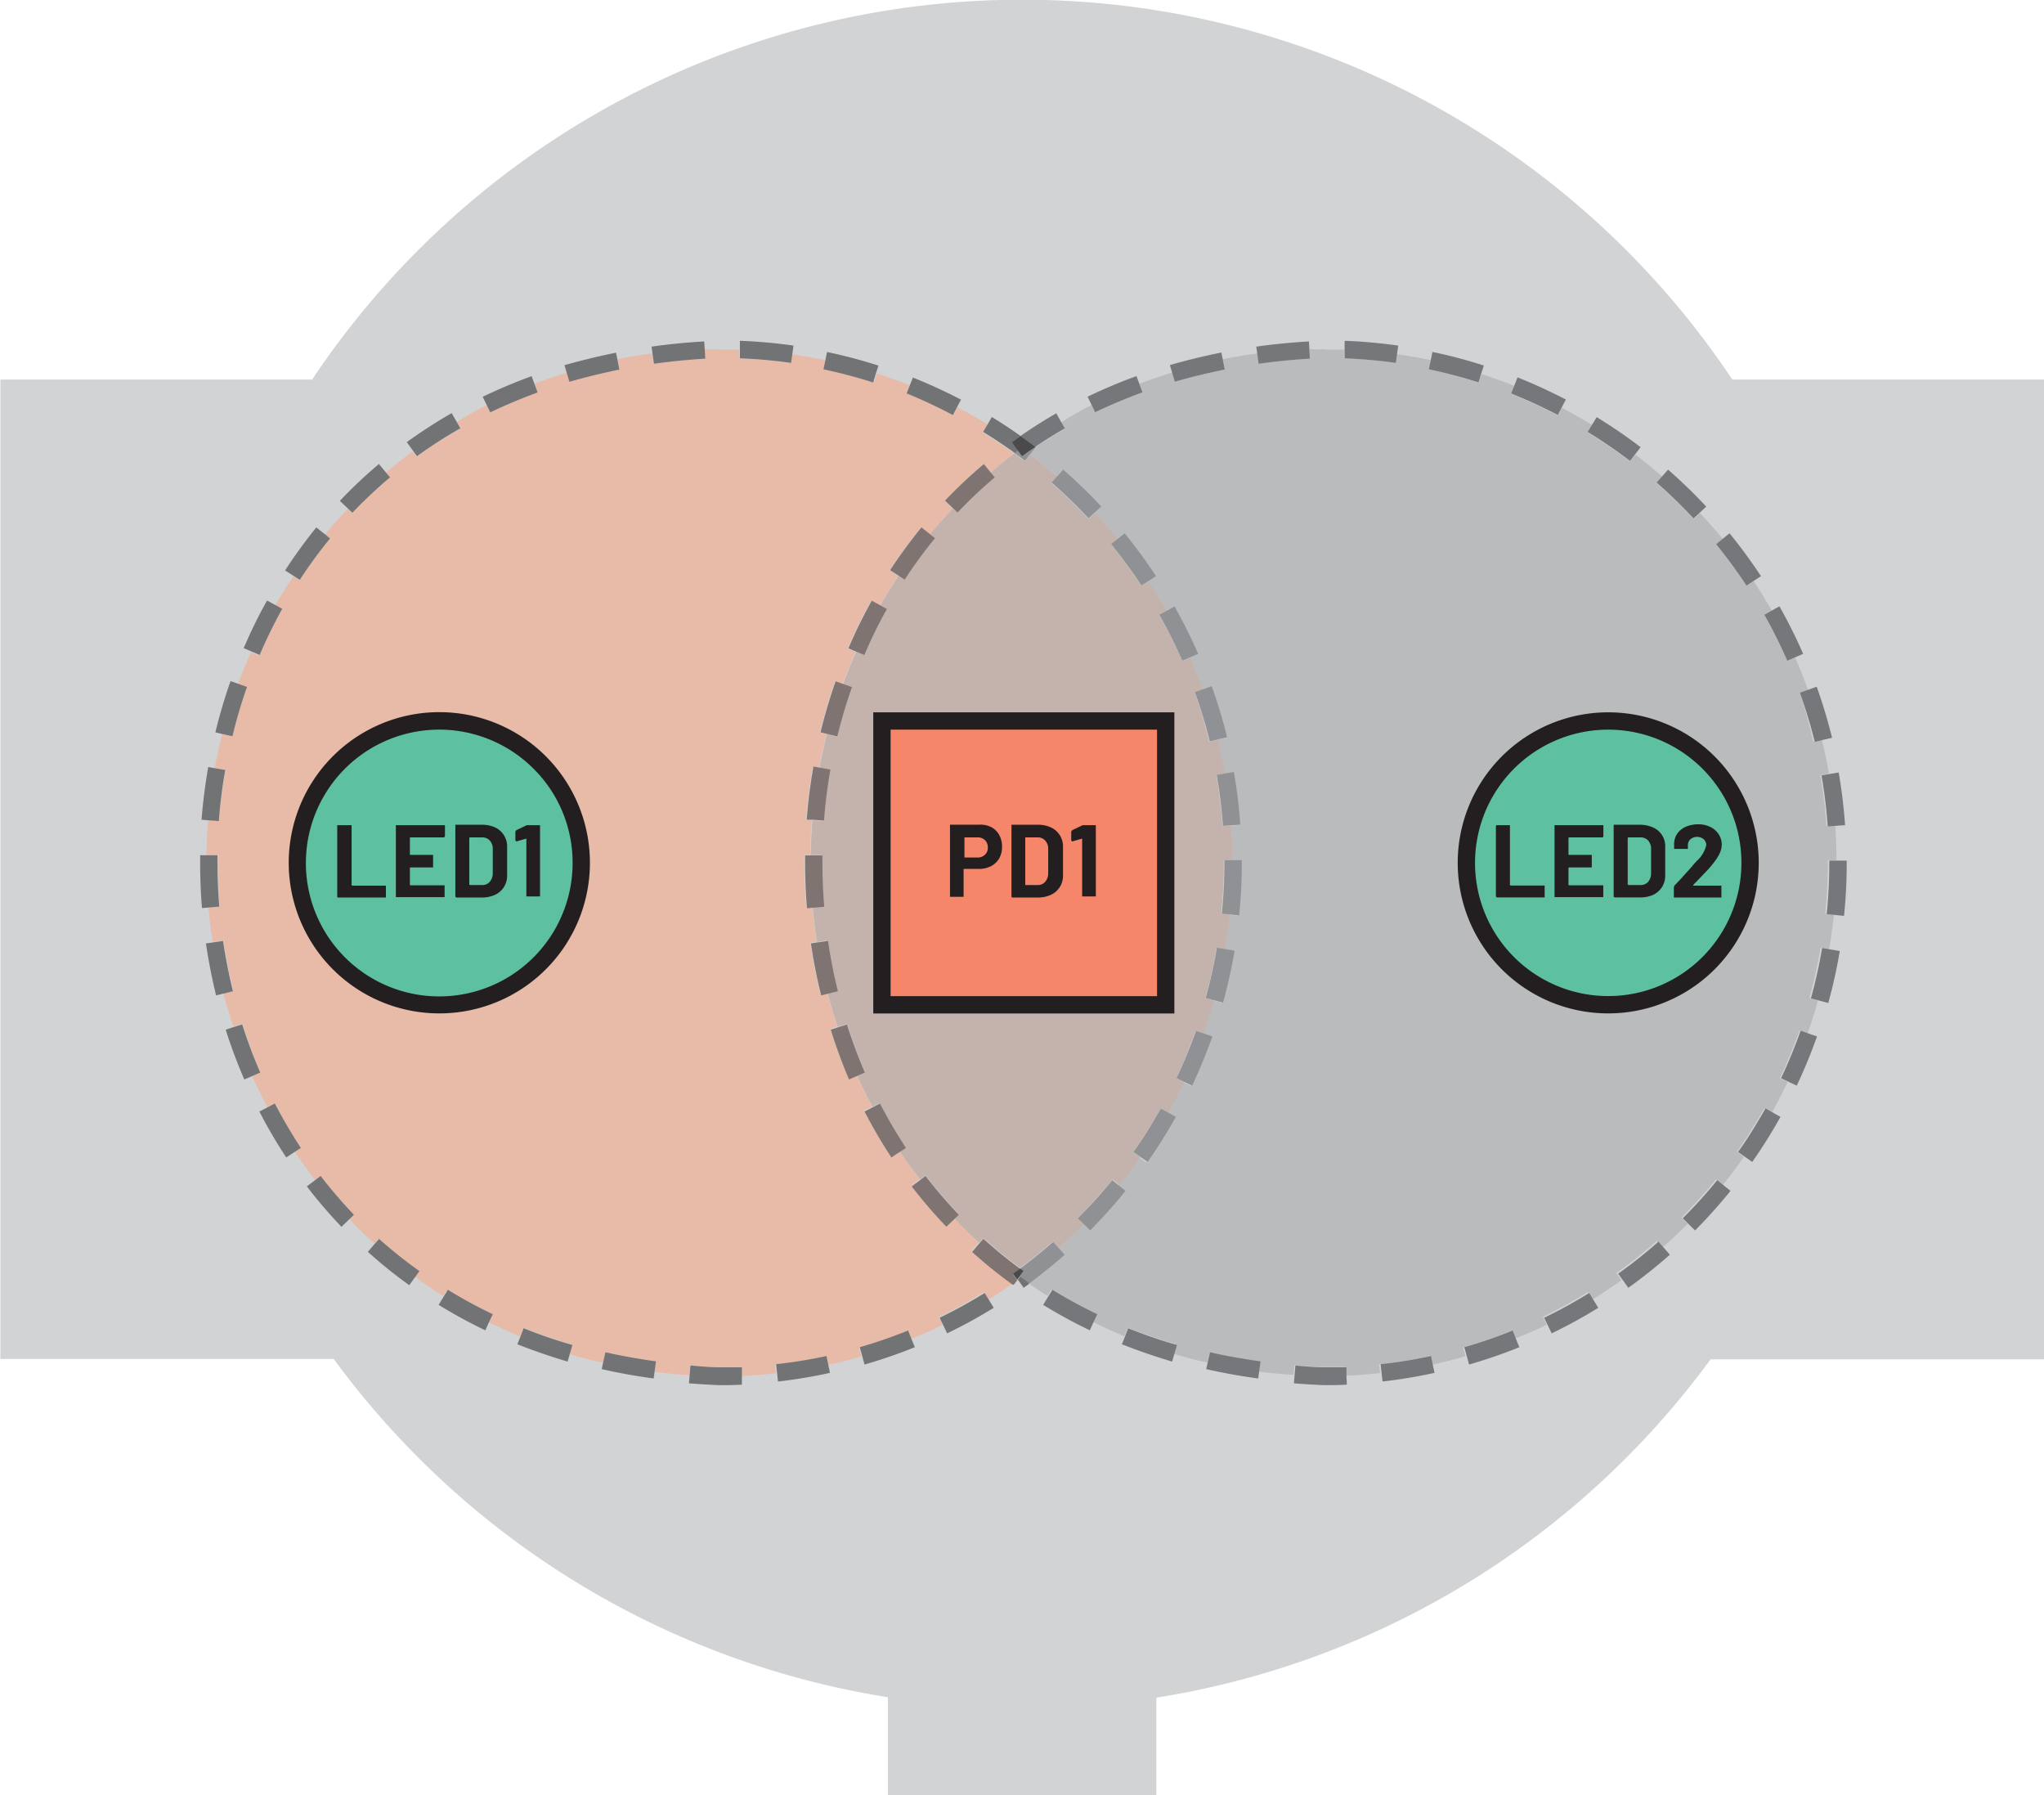 <svg xmlns="http://www.w3.org/2000/svg" width="3.28in" height="2.88in" viewBox="0 0 235.95 207.25"><g id="bc5eb344-ff24-4663-8723-9346dbe25435" data-name="Layer 2"><path d="M200,43.82A98.59,98.59,0,0,0,36,43.82H0V156.89H38.49a98.53,98.53,0,0,0,64,39.06v11.3h31V196a98.49,98.49,0,0,0,64-39.06H236V43.82H200" fill="#d1d3d4"/><path d="M117.42,147.75l-.29.4.39-.27-.1-.13M83,40.33l-1.7,0,.06,1.06q-3,.18-5.93.59l-.16-1.17c-1.34.17-2.67.39-4,.66l.23,1.17c-2,.39-3.91.87-5.77,1.41L65.47,43q-1.93.6-3.81,1.32l.37,1q-2.85,1-5.47,2.3l-.41-.85c-1.19.61-2.37,1.26-3.51,2l.42.75a55,55,0,0,0-5,3.22h0l-.45-.62c-1.07.79-2.12,1.63-3.13,2.5l.47.55a55.49,55.49,0,0,0-4.31,4.07l-.52-.5c-.92,1-1.81,2-2.67,3l.58.48a54.17,54.17,0,0,0-3.5,4.78l-.69-.45c-.75,1.1-1.46,2.24-2.13,3.4l.78.43a58.38,58.38,0,0,0-2.61,5.33l-.93-.4c-.55,1.22-1.07,2.46-1.53,3.73l1,.36A57,57,0,0,0,26.8,85l-1.17-.28c-.33,1.3-.63,2.61-.88,4L26,88.9q-.51,2.92-.74,5.9L24,94.7c-.11,1.33-.18,2.68-.2,4l1.32,0c0,.28,0,.57,0,.86,0,1.69.07,3.39.21,5.07l-1.3.11c.12,1.35.28,2.69.49,4l1.25-.19c.29,2,.67,3.91,1.15,5.83l-1.17.29c.35,1.31.73,2.59,1.16,3.86l1.08-.34A57.07,57.07,0,0,0,30,123.83l-.93.41q.84,1.83,1.8,3.6l.82-.43a58.49,58.49,0,0,0,3,5.12L34,133q1.14,1.67,2.37,3.24l.61-.47a56.6,56.6,0,0,0,3.86,4.5h0l-.52.5c.93,1,1.88,1.89,2.87,2.79l.49-.54a54.26,54.26,0,0,0,4.61,3.72l-.45.63c1.07.79,2.17,1.55,3.3,2.27l.44-.71a55.08,55.08,0,0,0,5.2,2.83l-.41.86c1.2.61,2.42,1.17,3.66,1.69l.38-1c1.8.71,3.67,1.36,5.62,1.92l-.32,1.1c1.28.39,2.58.74,3.89,1l.26-1.16q2.85.65,5.86,1.05l-.16,1.17c1.32.17,2.67.29,4,.37l.09-1.11c1.11.1,2.24.16,3.39.21.84,0,1.68,0,2.51,0l0,1c1.35-.06,2.69-.17,4-.31l-.11-1a56.59,56.59,0,0,0,5.85-.95h0l.21,1c1.32-.28,2.62-.61,3.91-1l-.28-1a57.13,57.13,0,0,0,5.61-1.94l.37.93c1.25-.5,2.47-1,3.68-1.63l-.44-.9a55.75,55.75,0,0,0,5.2-2.86l.53.86c.93-.58,1.85-1.19,2.75-1.82a54.67,54.67,0,0,1-4.71-3.8l.85-1c-1-.9-1.94-1.83-2.87-2.79l-.92.88a55,55,0,0,1-4-4.66l1-.75q-1.23-1.58-2.37-3.24l-1,.65a60,60,0,0,1-3.1-5.3l.95-.49c-.64-1.18-1.24-2.38-1.8-3.61l-.91.4a59.27,59.27,0,0,1-2.14-5.75l.82-.27c-.43-1.27-.81-2.56-1.16-3.86l-.77.19c-.49-2-.89-4-1.18-6l.72-.11c-.21-1.32-.37-2.66-.49-4l-.7.06q-.21-2.62-.21-5.25c0-.3,0-.59,0-.88h.68c0-1.36.09-2.71.2-4l-.7,0c.16-2,.41-4.07.77-6.09l.74.13c.24-1.33.54-2.64.87-3.94l-.78-.19a60.07,60.07,0,0,1,1.74-5.88l.86.3c.47-1.27,1-2.51,1.53-3.73l-.91-.39a57.3,57.3,0,0,1,2.7-5.51l1,.54c.67-1.16,1.38-2.29,2.13-3.4l-1-.65a59.79,59.79,0,0,1,3.63-4.95l1,.79c.86-1,1.75-2,2.67-3l-.93-.88a55.82,55.82,0,0,1,4.47-4.21l.82,1c.9-.77,1.82-1.52,2.76-2.23q-1.8-1.3-3.69-2.46L114,49c-1.15-.7-2.31-1.36-3.51-2l-.46.89a58.38,58.38,0,0,0-5.39-2.48l.37-.93c-1.25-.49-2.51-.95-3.8-1.36l-.3,1a58.34,58.34,0,0,0-5.74-1.52h0l.21-1c-1.31-.27-2.63-.5-4-.69l-.14,1q-2.91-.4-5.91-.53l0-1c-.77,0-1.54,0-2.32,0" fill="#e8baa8"/><path d="M79.68,157.71l-.09,1.11-.08.89c1.15.09,2.31.16,3.49.21h0c.88,0,1.76,0,2.63-.06l0-1,0-1c-.83,0-1.67,0-2.51,0-1.15,0-2.28-.11-3.39-.21m15.7-1.1a56.59,56.59,0,0,1-5.85.95l.11,1,.11,1q3.07-.35,6-1l-.21-1-.21-1m0,0h0m-25.51-.38-.26,1.16-.17.79q2.91.66,6,1.08l.11-.81.16-1.17q-3-.41-5.86-1.05m35-2.52a57.13,57.13,0,0,1-5.61,1.94l.28,1,.27,1a60.27,60.27,0,0,0,5.81-2l-.38-.93-.37-.93m-44.41-.38-.38,1-.36.9c1.86.74,3.8,1.4,5.8,2l.24-.82.32-1.1c-2-.56-3.82-1.21-5.62-1.92m53.22-4.08a55.75,55.75,0,0,1-5.2,2.86l.44.9.43.9a58.27,58.27,0,0,0,5.38-2.95l-.52-.85-.53-.86m-62-.34-.44.71-.61,1a57.92,57.92,0,0,0,5.39,2.94l.45-1,.41-.86a55.08,55.08,0,0,1-5.2-2.83m66.12-1.56-.29.4.1.13.58.81.73-.53-1.12-.81m-74-4.35-.49.54-.85,1a54.7,54.7,0,0,0,4.78,3.85l.72-1,.45-.63A54.26,54.26,0,0,1,43.69,143m-2.84-2.75h0M37,135.75l-.61.47-1,.75a56.72,56.72,0,0,0,4,4.67l.92-.89.52-.5a56.6,56.6,0,0,1-3.86-4.5m-5.29-8.34-.82.43-.95.49a57.67,57.67,0,0,0,3.1,5.3l1-.65.69-.45a58.49,58.49,0,0,1-3-5.12m-3.77-9.14-1.08.34-.83.27q.93,2.93,2.15,5.75l.91-.39.93-.41a57.07,57.07,0,0,1-2.08-5.56m-2.22-9.64-1.25.19-.72.1q.44,3,1.17,6l.78-.19,1.17-.29c-.48-1.92-.86-3.87-1.15-5.83m-2.64-9.9c0,.29,0,.59,0,.89,0,1.75.07,3.49.21,5.24l.7-.06,1.3-.11c-.14-1.68-.21-3.38-.21-5.07,0-.29,0-.58,0-.86l-1.32,0h-.68M24,88.56q-.52,3-.77,6.08l.7.06,1.3.1q.22-3,.74-5.9l-1.24-.21L24,88.56m2.57-9.89a60.07,60.07,0,0,0-1.74,5.88l.78.19L26.8,85a57,57,0,0,1,1.68-5.69l-1-.36-.86-.3m4.18-9.33a57.3,57.3,0,0,0-2.7,5.51l.91.39.93.4a58.38,58.38,0,0,1,2.61-5.33l-.78-.43-1-.54m5.74-8.46a58.31,58.31,0,0,0-3.63,5l1,.64.69.45a54.17,54.17,0,0,1,3.5-4.78l-.58-.48-1-.79m7.18-7.29a54.19,54.19,0,0,0-4.47,4.22l.93.87.52.5A55.49,55.49,0,0,1,45,55.11l-.47-.55-.82-1m70.79-5.43L114,49l-.52.86q1.89,1.16,3.69,2.46l.37-.27-.73-1,1-.72c-1.08-.76-2.18-1.49-3.31-2.18m-62.41-.44a59.2,59.2,0,0,0-5.16,3.34l.73,1,.45.62h0a55,55,0,0,1,5-3.22l-.42-.75-.57-1m53.27-4.14-.37.93-.37.93A58.38,58.38,0,0,1,110,47.92l.46-.89.47-.89a61.23,61.23,0,0,0-5.58-2.56m-44-.15a61,61,0,0,0-5.65,2.38l.46.95.41.85q2.63-1.26,5.47-2.3l-.37-1-.32-.87m33.79-.85h0m-24-1.88c-2,.4-4,.89-6,1.45l.25.83.32,1.09c1.86-.54,3.78-1,5.77-1.41l-.23-1.17-.16-.79m24.37-.07-.2,1-.21,1a58.34,58.34,0,0,1,5.74,1.52l.3-1,.31-.95a58.89,58.89,0,0,0-5.94-1.57M81.28,39.42q-3.12.18-6.08.6l.11.81L75.47,42q2.88-.41,5.93-.59l-.06-1.06-.06-.93m4.12-.05,0,1,0,1q3,.12,5.91.53l.14-1,.14-1c-2-.28-4-.47-6.11-.55" fill="#717375"/><path d="M152.9,40.33l-1.71,0,.07,1.06q-3,.18-5.93.59l-.16-1.17c-1.34.17-2.67.39-4,.66l.23,1.17c-2,.39-3.91.87-5.77,1.41L135.33,43q-1.94.6-3.81,1.32l.37,1q-2.85,1-5.47,2.3l-.41-.85c-1.2.61-2.37,1.26-3.52,2l.43.75c-1.18.67-2.32,1.39-3.42,2.13l0,0-.61.79q1.61,1.23,3.12,2.55l.66-.75a59.19,59.19,0,0,1,4.41,4.27l-.73.68q1.36,1.47,2.64,3l.78-.63a61,61,0,0,1,3.63,4.95l-.84.55c.74,1.12,1.44,2.26,2.1,3.43l.87-.49a61,61,0,0,1,2.74,5.49l-.92.4c.54,1.22,1,2.47,1.49,3.74l.94-.34a60.5,60.5,0,0,1,1.77,5.88l-1,.23c.31,1.3.59,2.62.82,3.94l1-.17a58.2,58.2,0,0,1,.74,6.09l-1,.07c.09,1.33.14,2.67.15,4h1v.26a59.06,59.06,0,0,1-.31,6.13l-1-.1c-.14,1.35-.32,2.67-.54,4l1,.17a59.68,59.68,0,0,1-1.33,6l-1-.27c-.36,1.3-.76,2.58-1.21,3.84l.95.33c-.69,1.94-1.47,3.84-2.34,5.68l-.91-.43c-.57,1.22-1.19,2.41-1.84,3.58l.87.49a60.47,60.47,0,0,1-3.26,5.2l-.82-.58c-.77,1.1-1.58,2.18-2.43,3.22l.78.63a61.16,61.16,0,0,1-4.09,4.57l-.71-.7c-1,.95-1.92,1.87-2.93,2.76l.66.75q-2,1.73-4.07,3.29c.71.5,1.44,1,2.18,1.46l.44-.71a55.08,55.08,0,0,0,5.2,2.83h0l-.41.86c1.2.61,2.42,1.17,3.66,1.69l.38-1c1.8.71,3.67,1.36,5.62,1.92l-.32,1.1c1.28.39,2.58.74,3.89,1l.26-1.16q2.85.65,5.86,1.05l-.16,1.17c1.32.17,2.67.29,4,.37l.09-1.11c1.11.1,2.24.16,3.39.21.84,0,1.68,0,2.51,0l0,1c1.35-.06,2.69-.17,4-.31l-.11-1a56.59,56.59,0,0,0,5.85-.95l.21,1c1.32-.28,2.62-.61,3.91-1l-.28-1a57.13,57.13,0,0,0,5.61-1.94l.37.93c1.25-.5,2.47-1,3.68-1.63l-.44-.9a55.75,55.75,0,0,0,5.2-2.86h0l.53.86c1.14-.71,2.26-1.45,3.35-2.23l-.59-.82a55.35,55.35,0,0,0,4.65-3.69l.66.75c1-.89,2-1.81,2.93-2.76l-.71-.71c1.39-1.4,2.71-2.88,4-4.42l.77.63c.85-1,1.66-2.12,2.43-3.22l-.82-.57c1.13-1.62,2.19-3.3,3.16-5l.87.49c.65-1.17,1.27-2.36,1.84-3.58l-.9-.43a58.39,58.39,0,0,0,2.26-5.48l.94.33c.45-1.26.85-2.54,1.21-3.84l-1-.27a57.86,57.86,0,0,0,1.29-5.79h0l1,.17c.22-1.32.4-2.64.54-4l-1-.1a58,58,0,0,0,.3-5.93v-.25h1c0-1.36-.06-2.7-.15-4l-1,.07a57.41,57.41,0,0,0-.72-5.89l1-.17c-.23-1.32-.51-2.64-.82-3.94l-1,.24A57.3,57.3,0,0,0,207.8,80h0l.95-.33c-.46-1.27-.95-2.52-1.49-3.74l-.91.4q-1.2-2.73-2.65-5.31l.87-.49c-.66-1.17-1.36-2.32-2.1-3.43l-.83.55c-1.09-1.66-2.27-3.26-3.51-4.79l.77-.63q-1.28-1.56-2.64-3l-.74.68a59.31,59.31,0,0,0-4.26-4.13l.66-.75q-1.51-1.32-3.12-2.55l-.61.8a56.33,56.33,0,0,0-4.89-3.35h0l.52-.86c-1.15-.7-2.31-1.36-3.51-2l-.46.89a58.38,58.38,0,0,0-5.39-2.48l.37-.93c-1.25-.49-2.51-.95-3.8-1.36l-.3,1A58.34,58.34,0,0,0,165,42.58h0l.21-1c-1.31-.27-2.63-.5-4-.69l-.14,1q-2.91-.4-5.91-.53h0l0-1c-.77,0-1.54,0-2.32,0" fill="#b9bbbd"/><path d="M117.13,52.33c-.94.71-1.86,1.46-2.76,2.23l.47.55a55.49,55.49,0,0,0-4.31,4.07h0l-.52-.5c-.92,1-1.81,2-2.67,3l.58.47a53.78,53.78,0,0,0-3.5,4.79l-.69-.45c-.75,1.11-1.46,2.24-2.13,3.4l.78.43a53.6,53.6,0,0,0-2.61,5.33l-.93-.4c-.55,1.22-1.06,2.46-1.53,3.73l1,.36q-1,2.81-1.69,5.69l-1.16-.28c-.33,1.3-.63,2.61-.87,3.94l1.23.22c-.34,1.95-.59,3.92-.74,5.89l-1.3-.1c-.11,1.34-.18,2.69-.2,4h1.32c0,.29,0,.57,0,.86,0,1.69.07,3.39.21,5.08l-1.3.11c.12,1.35.28,2.69.49,4l1.26-.18a57.71,57.71,0,0,0,1.14,5.83l-1.17.29c.35,1.3.73,2.59,1.16,3.86l1.08-.34a58.05,58.05,0,0,0,2.08,5.56h0l-.93.4c.56,1.23,1.16,2.43,1.8,3.61l.82-.43a58.49,58.49,0,0,0,3,5.12l-.69.45q1.14,1.67,2.37,3.24l.61-.47a56.6,56.6,0,0,0,3.86,4.5l-.52.5c.93,1,1.88,1.89,2.87,2.79l.49-.54q2,1.81,4.23,3.45c1.31-1,2.58-2,3.8-3.08l.66.75c1-.89,2-1.81,2.93-2.76l-.71-.71c1.39-1.4,2.71-2.88,4-4.42l.77.63c.85-1,1.66-2.12,2.43-3.22l-.82-.57c1.13-1.62,2.19-3.3,3.16-5l.87.49c.65-1.17,1.27-2.36,1.84-3.58l-.9-.43A58.39,58.39,0,0,0,138,119h0l.94.33c.45-1.26.85-2.54,1.21-3.84l-1-.27a57.86,57.86,0,0,0,1.29-5.79l1,.17c.22-1.32.4-2.64.54-4l-1-.1a58,58,0,0,0,.3-5.93v-.25h1c0-1.36-.06-2.7-.15-4l-1,.07a56.87,56.87,0,0,0-.72-5.88l1-.18c-.23-1.32-.51-2.64-.82-3.94l-1,.24A57.3,57.3,0,0,0,137.94,80h0l.95-.33c-.46-1.27-.95-2.52-1.49-3.74l-.91.4q-1.2-2.73-2.65-5.31l.87-.49c-.66-1.17-1.36-2.31-2.1-3.43l-.83.55c-1.09-1.66-2.27-3.26-3.51-4.79h0l.77-.63q-1.27-1.56-2.64-3l-.74.68a59.31,59.31,0,0,0-4.26-4.13l.66-.75q-1.52-1.32-3.12-2.55l-.61.8c-.39-.3-.79-.6-1.2-.89" fill="#c4b3ac"/><path d="M121.58,143.37c-1.22,1.08-2.49,2.1-3.8,3.08l.38.27-.45.63,1.12.81q2.1-1.56,4.07-3.29l-.66-.75-.66-.75m6.84-7.14c-1.25,1.54-2.57,3-4,4.42l.71.71.71.7a61.16,61.16,0,0,0,4.09-4.57l-.78-.63-.77-.63M134,128c-1,1.73-2,3.41-3.16,5l.82.57.82.58a60.47,60.47,0,0,0,3.26-5.2l-.87-.49L134,128m4.07-9a58.39,58.39,0,0,1-2.26,5.48l.9.43.91.43c.87-1.84,1.65-3.74,2.34-5.68l-.95-.33L138,119m0,0h0m2.48-9.57a57.86,57.86,0,0,1-1.29,5.79l1,.27,1,.27a59.68,59.68,0,0,0,1.33-6l-1-.17-1-.17m2.83-10.11h-2v.25a58,58,0,0,1-.3,5.93l1,.1,1,.1a59.06,59.06,0,0,0,.31-6.13v-.26m-.9-10.18-1,.17-1,.18a56.87,56.87,0,0,1,.72,5.88l1-.07,1-.07a58.2,58.2,0,0,0-.74-6.09m-2.61-9.88-.94.34-.95.33h0a57.3,57.3,0,0,1,1.72,5.68l1-.24,1-.23a60.5,60.5,0,0,0-1.77-5.88M135.58,70l-.87.49-.87.49q1.46,2.58,2.65,5.31l.91-.4.92-.4A61,61,0,0,0,135.58,70m-7.31-7.18h0m1.55-1.26-.78.63-.77.63c1.24,1.53,2.42,3.13,3.51,4.79l.83-.55.84-.55a61,61,0,0,0-3.63-4.95m-7.1-7.35-.66.75-.66.75a59.31,59.31,0,0,1,4.26,4.13l.74-.68.73-.68a59.19,59.19,0,0,0-4.41-4.27m-3.22-2.63c-.53.36-1,.72-1.55,1.09l-.45-.62-.37.27c.41.29.81.59,1.2.89l.61-.8.61-.79,0,0" fill="#8f9194"/><path d="M121.93,47.72c-1.43.82-2.81,1.7-4.14,2.62.58.41,1.15.82,1.71,1.25,1.1-.74,2.24-1.46,3.42-2.13l-.43-.75-.56-1m53.27-4.14-.37.93-.37.93a58.38,58.38,0,0,1,5.39,2.48l.46-.89.47-.89a61.23,61.23,0,0,0-5.58-2.56m-44-.15a61,61,0,0,0-5.65,2.38l.46.95.41.85q2.62-1.26,5.47-2.3l-.37-1-.32-.87M141,40.7c-2,.4-4,.89-5.95,1.45l.25.83.32,1.09c1.86-.54,3.78-1,5.77-1.41l-.23-1.17L141,40.7m24.37-.07-.2,1-.21,1a58.34,58.34,0,0,1,5.74,1.52l.3-1,.31-.95a58.89,58.89,0,0,0-5.94-1.57m-14.26-1.21q-3.12.18-6.08.6l.11.81.16,1.17q2.88-.41,5.93-.59l-.07-1.06-.05-.93m4.12-.05,0,1,0,1h0q3,.12,5.91.53l.14-1,.14-1c-2-.28-4-.47-6.11-.55" fill="#76777a"/><path d="M117.79,50.34l-1,.72.73,1,.45.62c.51-.37,1-.73,1.55-1.09-.56-.43-1.13-.84-1.71-1.25" fill="#4a4a4c"/><path d="M184.34,48.16l-.52.85-.52.86h0a56.33,56.33,0,0,1,4.89,3.35l.61-.8.61-.79a60.51,60.51,0,0,0-5.07-3.47" fill="#76777a"/><path d="M113.55,53.59a55.82,55.82,0,0,0-4.47,4.21l.93.88.52.5h0a55.49,55.49,0,0,1,4.31-4.07l-.47-.55-.82-1" fill="#7f7471"/><path d="M192.58,54.22l-.66.75-.66.75a59.31,59.31,0,0,1,4.26,4.13l.74-.68.73-.68a59.19,59.19,0,0,0-4.41-4.27" fill="#76777a"/><path d="M106.37,60.88a59.79,59.79,0,0,0-3.63,4.95l1,.65.69.45a53.78,53.78,0,0,1,3.5-4.79l-.58-.47-1-.79" fill="#7f7471"/><path d="M199.68,61.57l-.78.63-.77.63c1.24,1.53,2.42,3.13,3.51,4.79l.83-.55.84-.55a61,61,0,0,0-3.63-4.95" fill="#76777a"/><path d="M100.63,69.34a57.3,57.3,0,0,0-2.7,5.51l.91.39.93.4a53.6,53.6,0,0,1,2.61-5.33l-.78-.43-1-.54" fill="#7f7471"/><path d="M205.44,70l-.87.49-.87.49q1.45,2.58,2.65,5.31l.91-.4.92-.4A59.75,59.75,0,0,0,205.44,70" fill="#76777a"/><path d="M96.45,78.67a60.07,60.07,0,0,0-1.74,5.88l.78.19,1.16.28q.7-2.88,1.69-5.69l-1-.36-.86-.3" fill="#7f7471"/><path d="M209.69,79.3l-.94.34-.95.33h0a57.3,57.3,0,0,1,1.72,5.68l1-.24,1-.23a60.5,60.5,0,0,0-1.77-5.88" fill="#76777a"/><path d="M93.88,88.55c-.36,2-.61,4-.77,6.09l.7,0,1.3.1c.15-2,.4-3.94.74-5.89l-1.23-.22-.74-.13" fill="#7f7471"/><path d="M212.3,89.18l-1,.17-1,.17a57.41,57.41,0,0,1,.72,5.89l1-.07,1-.07a58.2,58.2,0,0,0-.74-6.09" fill="#76777a"/><path d="M92.93,98.73c0,.29,0,.58,0,.88q0,2.63.21,5.25l.7-.06,1.3-.11c-.14-1.69-.21-3.39-.21-5.08,0-.29,0-.57,0-.86h-2" fill="#7f7471"/><path d="M117.13,148.15l-.21.14.07.05.14-.19M213.2,99.36h-2v.25a58,58,0,0,1-.3,5.93l1,.1,1,.1a59.06,59.06,0,0,0,.31-6.13v-.26M165,42.58h0" fill="#76777a"/><path d="M95.58,108.63l-1.26.18-.72.11c.29,2,.69,4,1.18,6l.77-.19,1.17-.29a57.71,57.71,0,0,1-1.14-5.83" fill="#7f7471"/><path d="M210.37,109.47h0a57.86,57.86,0,0,1-1.29,5.79l1,.27,1,.27a59.68,59.68,0,0,0,1.33-6l-1-.17-1-.17" fill="#76777a"/><path d="M97.79,118.27l-1.08.34-.82.27A59.27,59.27,0,0,0,98,124.63l.91-.4.93-.4a58.05,58.05,0,0,1-2.08-5.56" fill="#7f7471"/><path d="M207.89,119a58.39,58.39,0,0,1-2.26,5.48l.9.43.91.43c.87-1.84,1.65-3.74,2.34-5.68l-.95-.33-.94-.33" fill="#76777a"/><path d="M101.56,127.41l-.82.43-.95.49a60,60,0,0,0,3.1,5.3l1-.65.69-.45a58.49,58.49,0,0,1-3-5.12m-1.69-3.58h0" fill="#7f7471"/><path d="M203.82,128c-1,1.73-2,3.41-3.16,5l.82.57.82.58a60.47,60.47,0,0,0,3.26-5.2l-.87-.49-.87-.49" fill="#76777a"/><path d="M106.85,135.75l-.61.47-1,.75a55,55,0,0,0,4,4.66l.92-.88.52-.5a56.6,56.6,0,0,1-3.86-4.5" fill="#7f7471"/><path d="M198.28,136.23c-1.25,1.54-2.57,3-4,4.42l.71.71.71.7a61.16,61.16,0,0,0,4.09-4.57l-.78-.63-.77-.63" fill="#76777a"/><path d="M113.55,143l-.49.54-.85,1a54.67,54.67,0,0,0,4.71,3.8l.21-.14.29-.4-.49-.69.85-.61q-2.22-1.63-4.23-3.45" fill="#7f7471"/><path d="M117.78,146.45l-.85.61.49.69.29-.4.45-.63-.38-.27" fill="#4a4a4c"/><path d="M149.54,157.71l-.09,1.11-.08.89c1.15.09,2.31.16,3.49.21h0c.88,0,1.76,0,2.63-.06l-.05-1,0-1c-.83,0-1.67,0-2.51,0-1.15,0-2.28-.11-3.39-.21m15.7-1.1a56.59,56.59,0,0,1-5.85.95l.11,1,.11,1q3.07-.35,6-1l-.21-1-.21-1m-25.51-.38-.26,1.16-.17.79q2.91.66,6,1.08l.11-.81.16-1.17q-3-.41-5.86-1.05m35-2.52a57.13,57.13,0,0,1-5.61,1.94l.28,1,.27,1a60.27,60.27,0,0,0,5.81-2l-.38-.93-.37-.93m-44.41-.38-.38,1-.36.9c1.86.74,3.8,1.4,5.8,2l.24-.82.32-1.1c-2-.56-3.82-1.21-5.62-1.92m53.22-4.08h0a55.75,55.75,0,0,1-5.2,2.86l.44.9.43.9a58.27,58.27,0,0,0,5.38-2.95l-.52-.85-.53-.86m-62-.34-.44.71-.61,1a57.92,57.92,0,0,0,5.39,2.94l.45-1,.41-.86h0a55.08,55.08,0,0,1-5.2-2.83m70-5.54a55.35,55.35,0,0,1-4.65,3.69l.59.82.58.81a60.89,60.89,0,0,0,4.8-3.82l-.66-.75-.66-.75" fill="#76777a"/><circle cx="185.67" cy="99.62" r="16.38" fill="#5dc1a1"/><path d="M202.05,99.62h-1a15.38,15.38,0,1,1-4.5-10.87,15.32,15.32,0,0,1,4.5,10.87h2A17.38,17.38,0,1,0,185.67,117a17.38,17.38,0,0,0,17.38-17.39Z" fill="#231f20"/><circle cx="50.7" cy="99.62" r="16.38" fill="#5dc1a1"/><path d="M67.08,99.62h-1a15.4,15.4,0,1,1-4.51-10.87,15.29,15.29,0,0,1,4.51,10.87h2A17.39,17.39,0,1,0,50.7,117,17.38,17.38,0,0,0,68.08,99.62Z" fill="#231f20"/><rect x="101.8" y="83.24" width="32.77" height="32.77" fill="#f5866a"/><polygon points="134.57 116.01 134.57 115.01 102.8 115.01 102.8 84.24 133.57 84.24 133.57 116.01 134.57 116.01 134.57 115.01 134.57 116.01 135.57 116.01 135.57 82.24 100.8 82.24 100.8 117.01 135.57 117.01 135.57 116.01 134.57 116.01" fill="#231f20"/><path d="M125,95.26l-1.23.59-.11.17,0,1,.1.13h0l1.16-.33,0,0,0,0v6.58l0,.1.1,0h1.38l.1,0,0-.1V95.37l0-.1-.1,0h-1.42Zm-6.65,6.85V96.74l0-.06h1.41a1.13,1.13,0,0,1,.9.37,1.4,1.4,0,0,1,.34,1v2.76a1.46,1.46,0,0,1-.35,1,1.1,1.1,0,0,1-.87.37h-1.43Zm-1.52,1.51h2.94a3.53,3.53,0,0,0,1.54-.31,2.4,2.4,0,0,0,1.4-2.23V97.77a2.41,2.41,0,0,0-.37-1.34,2.37,2.37,0,0,0-1-.89,3.53,3.53,0,0,0-1.54-.32h-2.94l-.1,0,0,.1v8.11l0,.1Zm-4-4.62h-1.5l0-.06v-2.2l0-.06h1.5a1.17,1.17,0,0,1,.87.32,1.15,1.15,0,0,1,.33.85,1.08,1.08,0,0,1-.33.83A1.17,1.17,0,0,1,112.83,99Zm.24-3.79h-3.31l-.1,0,0,.11v8.12l0,.1.1,0h1.37l.1,0,0-.1v-3.06l0-.06H113a3,3,0,0,0,1.4-.32,2.37,2.37,0,0,0,.94-.89,2.65,2.65,0,0,0,.33-1.33,2.77,2.77,0,0,0-.32-1.37,2.28,2.28,0,0,0-.91-.91A2.75,2.75,0,0,0,113.07,95.21Z" fill="#231f20"/><path d="M60.81,95.26l-1.24.59-.1.17,0,1,.11.13h0l1.16-.33,0,0,0,0v6.58l0,.1.1,0h1.38l.1,0,0-.1V95.37l0-.1-.1,0H61Zm-6.66,6.85V96.74l.06-.06h1.41a1.13,1.13,0,0,1,.9.37,1.4,1.4,0,0,1,.34,1v2.76a1.46,1.46,0,0,1-.35,1,1.1,1.1,0,0,1-.87.37H54.21Zm-1.51,1.51h2.94a3.56,3.56,0,0,0,1.54-.31,2.4,2.4,0,0,0,1.4-2.23V97.77a2.41,2.41,0,0,0-.37-1.34,2.37,2.37,0,0,0-1-.89,3.56,3.56,0,0,0-1.54-.32H52.64l-.1,0,0,.1v8.11l0,.1Zm-1.3-7.09V95.37l0-.1-.1,0H45.77l-.1,0,0,.1v8.11l0,.1.1,0H51.2l.1,0,0-.1v-1.16l0-.11-.1,0H47.34l-.05-.06v-1.94l.05-.06h2.53l.1,0,0-.11V98.8l0-.1-.1,0H47.34l-.05-.06V96.74l.05-.06H51.2l.1-.05ZM39,103.62h5.42l.1,0,0-.1v-1.16l0-.11-.1,0H40.62l-.06-.06V95.37l0-.1-.1,0H39l-.1,0,0,.1v8.11l0,.1Z" fill="#231f20"/><path d="M195.55,102.1l.18-.18L197,100.6a11,11,0,0,0,.79-.92,5.59,5.59,0,0,0,.74-1.14,2.4,2.4,0,0,0,.25-1,2.18,2.18,0,0,0-.34-1.2,2.31,2.31,0,0,0-.95-.85,3,3,0,0,0-1.45-.32,3.51,3.51,0,0,0-1.36.26,2.37,2.37,0,0,0-1,.76,2.21,2.21,0,0,0-.4,1.15v.56l0,.11.1,0h1.39l.1,0,0-.11v-.3a.91.91,0,0,1,.3-.71,1.2,1.2,0,0,1,1.52,0,.89.89,0,0,1,.3.69,3.53,3.53,0,0,1-1.07,1.8c-.23.24-.45.49-.67.76l-.76.84c-.39.45-.79.87-1.17,1.26l-.07.18v1.1l0,.1.1,0h5.29l.1,0,0-.1v-1.16l0-.11-.1,0h-3.19l0,0Zm-7.63,0V96.74l.06-.06h1.41a1.16,1.16,0,0,1,.9.37,1.44,1.44,0,0,1,.33,1v2.76a1.51,1.51,0,0,1-.34,1,1.13,1.13,0,0,1-.88.37H188Zm-1.52,1.51h2.94a3.61,3.61,0,0,0,1.55-.31,2.51,2.51,0,0,0,1-.9,2.45,2.45,0,0,0,.36-1.33V97.77a2.34,2.34,0,0,0-1.39-2.23,3.61,3.61,0,0,0-1.55-.32H186.4l-.1,0,0,.1v8.11l0,.1Zm-1.29-7.09V95.37l0-.1-.1,0h-5.44l-.1,0,0,.1v8.11l0,.1.1,0H185l.1,0,0-.1v-1.16l0-.11-.1,0h-3.86l-.06-.06v-1.94l.06-.06h2.53l.1,0,0-.11V98.8l0-.1-.1,0h-2.53l-.06-.06V96.74l.06-.06H185l.1-.05Zm-12.3,7.09h5.42l.1,0,0-.1v-1.16l0-.11-.1,0h-3.85l-.06-.06V95.37l0-.1-.1,0h-1.37l-.1,0-.05.1v8.11l.05.1Z" fill="#231f20"/></g></svg>